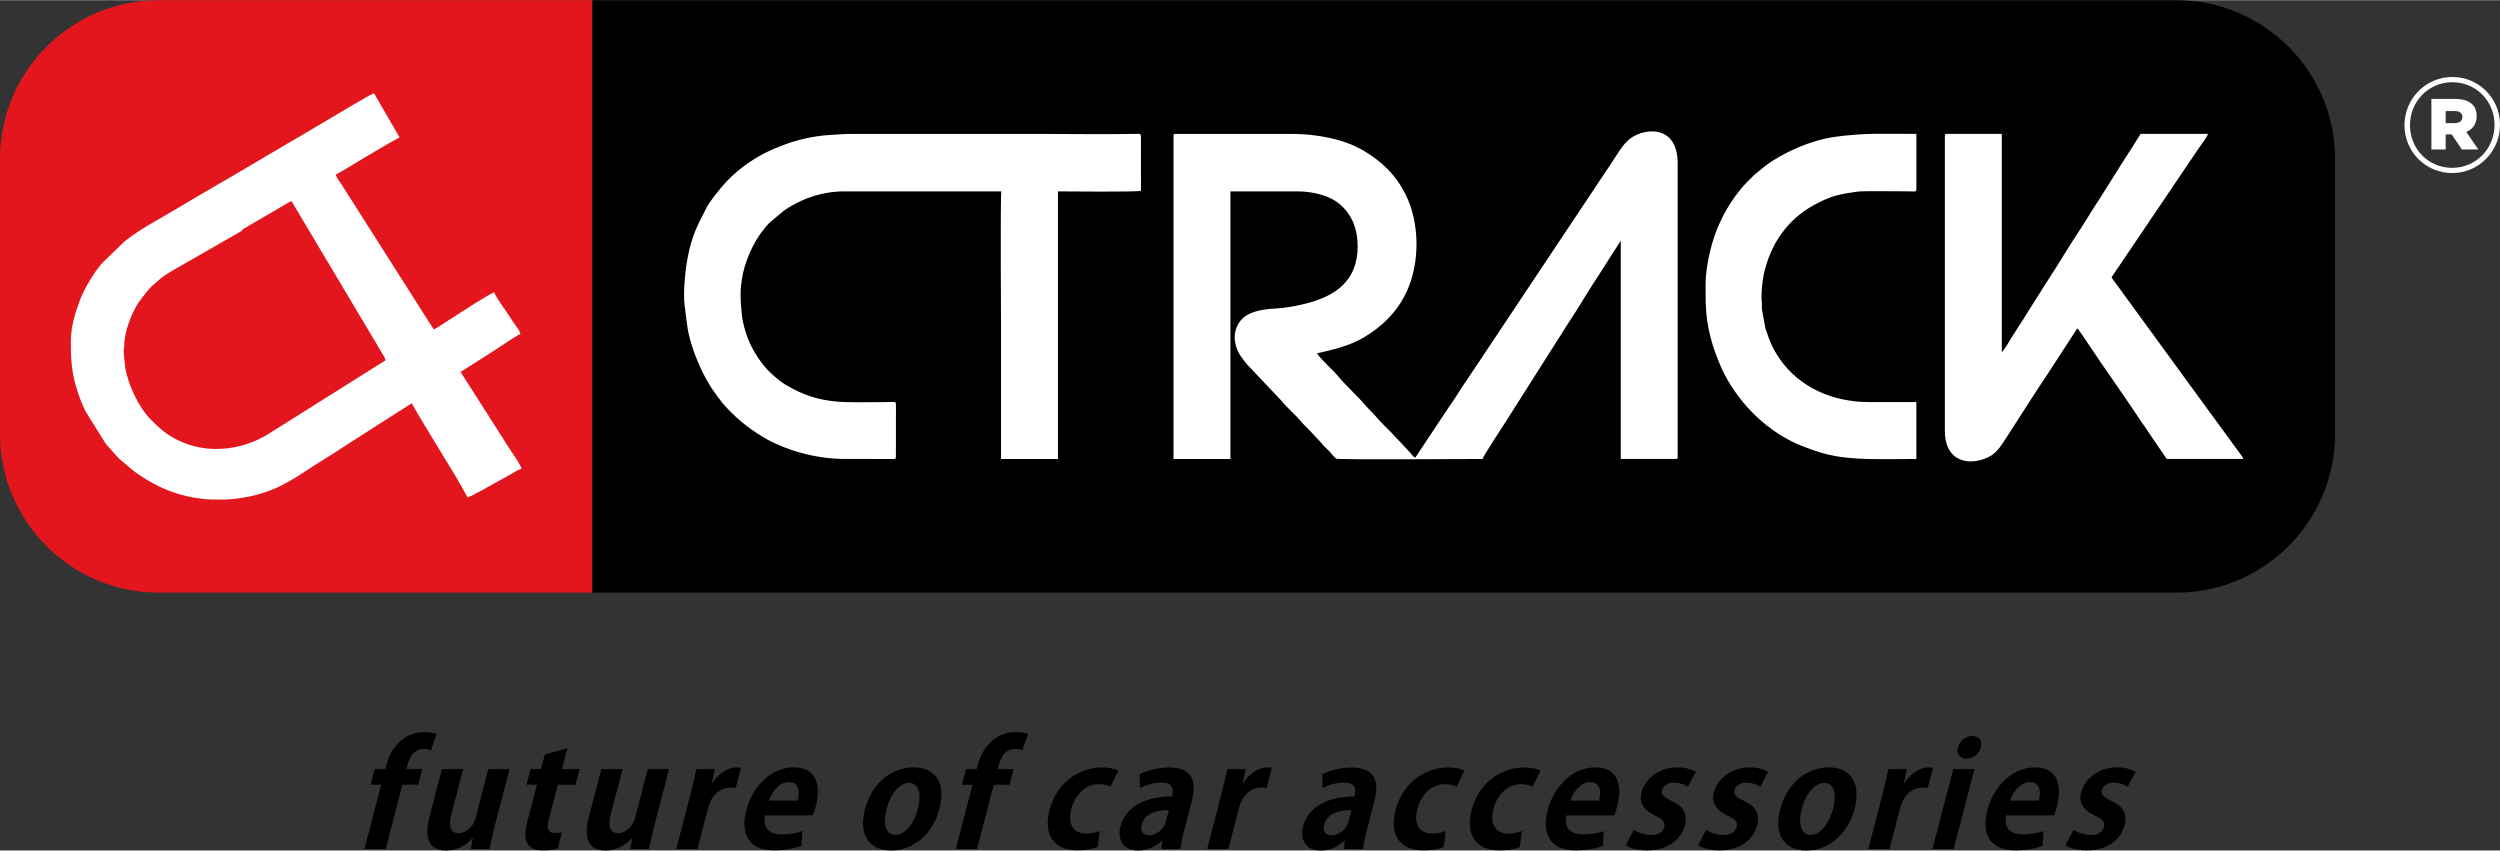 <?xml version="1.0" encoding="UTF-8"?>
<!DOCTYPE svg PUBLIC "-//W3C//DTD SVG 1.1//EN" "http://www.w3.org/Graphics/SVG/1.1/DTD/svg11.dtd">
<!-- Creator: CorelDRAW 2020 (64-Bit) -->
<svg xmlns="http://www.w3.org/2000/svg" xml:space="preserve" width="1.537in" height="0.523in" version="1.1" style="shape-rendering:geometricPrecision; text-rendering:geometricPrecision; image-rendering:optimizeQuality; fill-rule:evenodd; clip-rule:evenodd"
viewBox="0 0 1536.99 522.74"
 xmlns:xlink="http://www.w3.org/1999/xlink"
 xmlns:xodm="http://www.corel.com/coreldraw/odm/2003">
 <rect x="0" y="0" width="1536.99" height="522.74" fill="#333333" stroke="none"/>
 <defs>
  <style type="text/css">
   <![CDATA[
    .fil1 {fill:black}
    .fil0 {fill:#E3161D}
    .fil2 {fill:white}
    .fil3 {fill:white;fill-rule:nonzero}
   ]]>
  </style>
 </defs>
 <g id="Layer_x0020_1">
  <g id="_1748174582224">
   <g>
    <path class="fil0" d="M364.21 364.2l-266.85 0c-53.54,0 -97.35,-43.81 -97.35,-97.35l0 -169.5c0,-53.54 43.81,-97.35 97.35,-97.35l266.85 0 0 364.2z"/>
    <path class="fil1" d="M1338.22 364.2l-973.53 0 -0.48 0 0 -364.2 3.11 0 970.9 0c53.55,0 97.35,43.81 97.35,97.35l0 169.5c0,53.54 -43.81,97.35 -97.35,97.35z"/>
    <path class="fil2" d="M870.03 281.33c-1.72,-1.15 -2.24,-2.41 -3.66,-3.84l-11.43 -12.13c-3.35,-3.31 -6.74,-6.64 -9.75,-10.24l-5.41 -5.65c-5.16,-6.17 -11.81,-12 -16.92,-18.06 -0.05,-0.06 -0.11,-0.14 -0.17,-0.19 -3.54,-4.23 -10.26,-10 -13.02,-14.11 10.22,-2.38 19.61,-4.41 28.78,-9.79 11.43,-6.7 20.7,-15.91 26.39,-28.22 8.17,-17.65 8.15,-42.16 -0.79,-59.87 -6.02,-11.93 -14.44,-20.06 -25.96,-26.88 -11.86,-7.03 -29.02,-10.14 -43.41,-10.14l-72.13 0c-0.82,0 -1.07,0.25 -1.07,1.07l0 198.78 34.99 0 0 -164.52 41.43 0c9.35,0 20.15,2.56 26.69,8.65 7.03,6.54 10.09,14.91 10.09,25.25 0,20.95 -13.5,30.47 -32,35.12 -5.79,1.46 -12.76,2.75 -19.42,3.07 -6.76,0.33 -13.29,1.64 -17.56,4.57 -4.16,2.86 -7.44,8.69 -6.44,15.46 0.75,5.07 2.45,7.8 5.27,11.52 0.81,1.07 1.68,2.24 2.56,3.15l18.93 19.98c1.21,1.2 1.6,1.71 2.69,3.02 2.62,3.13 8.68,8.54 11.02,11.47 1.78,2.23 3.43,3.62 5.4,5.67l5.53 5.89c1.14,1.13 1.5,1.71 2.5,2.85 1.81,2.05 3.91,3.65 5.59,5.83 0.47,0.61 2.27,2.59 2.88,2.83 1.85,0.73 80.49,0.17 89.81,0.17 0.51,-1.9 14.03,-22.47 15.65,-25.05l37.28 -58.75c6.46,-9.61 12.08,-19.66 18.57,-29.26 0.96,-1.42 1.94,-2.98 2.77,-4.37 0.9,-1.5 1.72,-2.61 2.63,-4.15l8.1 -12.61 0 134.18 33.93 0c0.82,0 1.07,-0.25 1.07,-1.07l0 -180.57c0,-25.52 -23.01,-21.74 -30.98,-13.83 -3.5,3.47 -6.3,8.35 -9.15,12.62l-88.77 133.26c-4.11,5.75 -7.54,11.85 -11.69,17.58l-20.81 31.31zm-168.9 -198.42c-0.34,-0.81 0.86,-0.8 -3.57,-0.72 -19.1,0.34 -41.15,0.01 -60.35,0.01l-112.48 0c-5.72,0 -10.27,0.36 -15.37,0.7 -9.28,0.63 -19.31,2.98 -26.46,5.67 -8.67,3.26 -14.06,5.69 -21.74,10.75 -1.52,1 -3.09,2.15 -4.59,3.26 -3.96,2.96 -9.41,7.96 -12.5,11.79 -3.49,4.33 -7.48,8.84 -10.05,13.86 -5.2,10.14 -8.51,16.28 -11.1,29.23 -1.32,6.59 -3.17,21.73 -2.01,30.27 1.59,11.74 1.39,15.52 5.21,26.91 2.94,8.76 8.02,19.53 13.31,26.66 0.61,0.81 0.99,1.45 1.63,2.3l3.59 4.63c7.34,8.22 14.63,14.41 24.35,20.27 12.18,7.34 31.11,13.59 50.72,13.54l27.87 0.02c1.96,0.03 2.89,0.46 3.2,-1.08l0.04 -32.17c-0.11,-2.43 -0.56,-1.74 -6.11,-1.73 -25.48,0 -40.26,2.16 -61.8,-10.69 -1.89,-1.12 -2.91,-1.95 -4.58,-3.28 -4.68,-3.71 -8.35,-7.48 -11.76,-12.51 -5.03,-7.4 -7.72,-13.67 -9.78,-22.7 -1,-4.35 -1.99,-17.11 -1.21,-22.41 0.35,-2.39 0.58,-4.8 1.09,-7.12 2.44,-11.27 8.45,-23.61 16.53,-31.66l8.73 -7.33c3.33,-2.25 6.61,-4.16 10.47,-5.95 6.84,-3.17 16.39,-5.91 26.24,-5.89l96.98 0c-0.68,2.91 -0.21,76.98 -0.21,82.08 0,27.48 0,54.96 0,82.44l34.99 0 0 -164.52c7.31,0 47.38,0.5 51.06,-0.36l-0.02 -33.51c-0.2,-1.19 0.11,-0.48 -0.34,-0.75zm347.44 92.07c0,14.6 0.11,22.72 4.41,36.99 1.46,4.85 4.76,13.29 7.01,17.62 10.22,19.62 27.25,36.31 47.95,44.5 8.3,3.28 14.77,5.39 23.97,6.73 13.36,1.95 32.43,1.22 46.27,1.22l0 -34.97 -28.92 0c-22.57,0 -42.85,-8.94 -55.14,-26.62 -4.1,-5.91 -6.52,-11.68 -8.74,-18.74l-2.13 -11.43c-0.16,-1.5 0.07,-3.04 -0.1,-4.54 -0.54,-4.76 0.21,-12.33 1.15,-16.8 4.13,-19.61 15.09,-34.19 30.44,-42.74 10.79,-6.02 16.29,-7.03 27.84,-8.58 2.77,-0.37 25.93,-0.17 32.05,-0.09 1.65,0.02 3.56,0.48 3.56,-1.08l0 -34.26c-18.85,0 -31.82,-0.75 -50.29,1.84 -14.29,2 -31.22,9.3 -42.75,17.94l-6.67 5.46c-3.15,3.16 -6.13,5.9 -8.84,9.37 -4.3,5.52 -6.26,8.51 -9.66,14.61 -0.72,1.28 -1.27,2.61 -2,4.06 -5.29,10.52 -9.4,27.22 -9.4,39.5zm147.12 -91.72l0 181.65c0,16.17 11.19,21.42 23.71,17.28 7.54,-2.5 10.04,-7.07 14.29,-13.56 8.22,-12.56 16.99,-26.7 25.28,-38.98l18.14 -27.91c0.87,0.64 5.93,8.35 6.93,9.85 9.97,14.96 20.85,30.19 30.85,45.18 1.22,1.83 2.18,3.28 3.49,5.07 1.23,1.69 2.14,3.21 3.29,4.92l10.43 15.27 47.13 0c-0.34,-1.29 -3.93,-5.84 -4.79,-6.98l-15.35 -21.06c-1.73,-2.41 -3.3,-4.33 -4.99,-6.79l-53.43 -73.3c-0.88,-1.26 -1.74,-2.14 -2.5,-3.57l53.84 -79.66c1.35,-2 4.99,-6.6 5.43,-8.49l-41.42 0 -5.21 8.35c-8.07,12.28 -15.8,25.25 -23.86,37.54l-5.36 8.56c-0.9,1.47 -1.7,2.76 -2.63,4.15 -7.08,10.48 -14.22,22.95 -21.36,33.61l-10.64 16.85c-0.95,1.45 -1.72,2.7 -2.59,4.19 -0.96,1.63 -1.84,2.71 -2.82,4.32l-5.26 8.3c-0.98,1.67 -4.37,7.5 -5.6,8.32l0 -134.19 -33.92 0c-0.82,0 -1.07,0.25 -1.07,1.07z"/>
    <path class="fil2" d="M179.24 123.57l50.78 85.22c1.29,2.04 2.31,4 3.57,6.07 0.99,1.64 3.08,4.69 3.5,6.49l-66.85 42.04c-2.12,1.37 -3.95,2.51 -6.15,3.84 -15.98,9.61 -37.11,11.99 -54.72,3.25 -7.64,-3.79 -10.95,-6.99 -16.63,-12.64 -7.58,-7.54 -14.21,-21.82 -15.87,-32.67l-0.84 -9.18c0.03,-1.8 0.38,-2.18 0.38,-4.28 0.02,-7.6 4.49,-19.59 8.78,-25.85 1.35,-1.97 6.02,-8.07 7.98,-9.87 0.06,-0.05 0.13,-0.12 0.19,-0.17l0.58 -0.48c5.09,-4.3 4.33,-4.45 11.11,-8.53l43.33 -24.86c0.88,-0.74 0.27,-0.52 1.19,-1.31l26.35 -15.41c1.24,-0.68 1.89,-1.33 3.33,-1.66zm-41.17 183.43l-7.65 0c-6.74,-0.28 -13.35,-1.3 -19.51,-3.09 -9.82,-2.85 -17.85,-6.96 -26.01,-12.54 -1.16,-0.79 -2,-1.44 -3.09,-2.26l-8.89 -7.53 -7.74 -8.68 -12.65 -20.19c-1.14,-2.67 -2.28,-4.92 -3.3,-7.76 -0.99,-2.73 -1.91,-5.4 -2.74,-8.33 -2.56,-9.07 -2.93,-16.7 -2.93,-26.33 0,-9.79 2.6,-17.98 5.76,-26.36 2.6,-6.91 9.45,-18.18 14.14,-22.98l13.46 -12.96c6.06,-4.72 12.54,-8.8 19.24,-12.53l13.52 -7.89c15.48,-9.34 31.29,-18.19 46.78,-27.48 2.3,-1.37 4.52,-2.64 6.73,-3.98 4.42,-2.66 8.8,-5.11 13.26,-7.8l10.14 -5.93c1.25,-0.73 2.18,-1.35 3.36,-1.99l13.23 -7.83c4.55,-2.6 24.68,-14.88 26.76,-15.36l15.71 27.12c-7.38,3.91 -21.81,12.62 -29.52,17.24 -1.76,1.06 -3.13,1.91 -4.91,2.95 -1,0.59 -1.52,0.82 -2.5,1.43 -0.84,0.52 -1.47,0.99 -2.35,1.22 0.59,2.19 2.5,4.27 3.72,6.27l33.98 53.47c2.67,3.98 4.83,7.8 7.5,11.78l11.36 17.91c1.28,2.09 2.49,3.94 3.78,5.86 3.21,-1.7 6.12,-3.85 9.21,-5.78 2.67,-1.67 25.87,-16.89 27.92,-17.06 0.54,2 6.6,10.67 8.16,12.9 1.48,2.13 2.64,4.01 4.12,6.22 1.2,1.81 3.61,4.39 3.79,6.57 -1.83,0.49 -9.39,5.72 -11.72,7.21 -0.8,0.51 -1.33,0.92 -2.14,1.43 -0.98,0.61 -1.43,0.92 -2.37,1.56l-18.33 11.65c-0.9,0.58 -1.28,0.87 -2.21,1.36l21.27 33.34c0.89,1.44 1.52,2.35 2.36,3.71 1.61,2.57 3.13,4.82 4.69,7.45 1.58,2.67 8.98,12.78 9.17,15.1 -2.4,0.56 -6.09,3.14 -8.45,4.4 -1.53,0.81 -2.53,1.43 -4.17,2.26l-3.92 2.15c-2.09,1.17 -14.72,8.52 -16.67,8.68 -5.23,-9.87 -11.3,-19.43 -17.07,-28.98 -3.28,-5.42 -14.37,-23.47 -17.21,-28.84l-10.24 6.54c-1.27,0.75 -2.07,1.31 -3.26,2.1 -2.29,1.54 -4.5,2.74 -6.79,4.28 -2.21,1.48 -4.33,2.78 -6.5,4.22l-13.28 8.49c-8.72,5.85 -17.83,11.14 -26.57,16.98 -4.48,3 -8.85,5.61 -13.71,8.07 -10.23,5.16 -22.47,8.06 -34.74,8.56z"/>
    <path class="fil3" d="M1507.63 106.26c16.37,0 29.37,-13.5 29.37,-29.53l0 -0.17c0,-16.03 -12.83,-29.36 -29.37,-29.36 -16.36,0 -29.36,13.5 -29.36,29.53l0 0.17c0,16.03 12.82,29.36 29.36,29.36zm0 -3.2c-14.85,0 -25.98,-11.81 -25.98,-26.15l0 -0.17c0,-14.34 11.31,-26.32 25.98,-26.32 14.85,0 25.99,11.81 25.99,26.15l0 0.17c0,14.35 -11.3,26.32 -25.99,26.32zm-12.82 -11.3l8.77 0 0 -9.28 3.72 0 6.24 9.28 10.13 0 -7.43 -10.8c3.88,-1.52 6.41,-4.89 6.41,-9.79 0,-7.26 -5.4,-10.46 -12.99,-10.46l-14.85 0 0 31.05zm8.77 -16.2l0 -7.42 5.57 0c3.04,0 4.72,1.35 4.72,3.71 0,2.2 -1.69,3.71 -4.72,3.71l-5.57 0z"/>
   </g>
   <path class="fil1" d="M236.88 472.69l-6.53 0 -2.5 9.61 6.52 0 -10.29 39.48 13.04 0 10.29 -39.48 9.69 0 2.5 -9.61 -9.78 0c0.24,-1 0.55,-2.06 0.89,-3.17 0.33,-1.13 0.76,-2.22 1.27,-3.3 0.5,-1.07 1.12,-2.06 1.88,-2.94 0.74,-0.89 1.65,-1.59 2.71,-2.11 1.06,-0.53 2.32,-0.8 3.78,-0.81 1.01,0 1.87,0.07 2.61,0.23 0.74,0.15 1.39,0.33 1.94,0.56l3.59 -10.05c-0.89,-0.32 -1.95,-0.59 -3.17,-0.81 -1.24,-0.22 -2.66,-0.32 -4.29,-0.34 -2.42,-0.02 -4.83,0.38 -7.2,1.15 -2.37,0.78 -4.63,2 -6.77,3.65 -2.13,1.66 -4.02,3.79 -5.69,6.43 -1.67,2.63 -2.99,5.78 -3.97,9.48l-0.52 2.03zm1076.04 1.67c-1.22,-0.76 -2.8,-1.41 -4.76,-1.92 -1.94,-0.52 -4.17,-0.79 -6.69,-0.81 -2.74,0.02 -5.33,0.41 -7.73,1.19 -2.4,0.78 -4.58,1.87 -6.52,3.26 -1.93,1.4 -3.57,3.04 -4.89,4.93 -1.33,1.88 -2.29,3.92 -2.88,6.14 -0.48,1.8 -0.54,3.56 -0.17,5.27 0.38,1.7 1.3,3.32 2.73,4.85 1.44,1.53 3.52,2.91 6.23,4.16 1.58,0.75 2.8,1.47 3.66,2.13 0.85,0.68 1.4,1.39 1.64,2.14 0.25,0.75 0.23,1.62 -0.05,2.6 -0.39,1.51 -1.26,2.72 -2.61,3.6 -1.34,0.87 -3.16,1.32 -5.45,1.33 -1.37,-0.02 -2.73,-0.17 -4.07,-0.51 -1.35,-0.32 -2.6,-0.74 -3.73,-1.23 -1.13,-0.5 -2.07,-1 -2.8,-1.51l-4.93 9.43c0.93,0.65 2.06,1.22 3.41,1.7 1.33,0.49 2.81,0.87 4.43,1.15 1.63,0.27 3.35,0.41 5.15,0.41 4.1,-0.01 7.75,-0.66 10.95,-1.94 3.22,-1.29 5.87,-3.08 7.99,-5.41 2.1,-2.3 3.57,-5.04 4.4,-8.17 0.9,-3.37 0.66,-6.3 -0.69,-8.75 -1.35,-2.45 -3.89,-4.53 -7.57,-6.23 -1.67,-0.78 -2.96,-1.5 -3.89,-2.14 -0.94,-0.65 -1.54,-1.32 -1.83,-2 -0.29,-0.69 -0.31,-1.48 -0.07,-2.37 0.24,-0.9 0.67,-1.69 1.31,-2.39 0.65,-0.69 1.47,-1.25 2.5,-1.66 1,-0.4 2.17,-0.62 3.49,-0.62 1.24,0.02 2.4,0.15 3.46,0.41 1.08,0.25 2.06,0.59 2.92,0.97 0.87,0.4 1.6,0.78 2.2,1.17l4.86 -9.17zm-999.66 -1.67l-13.04 0 -7.88 30.23c-0.5,1.87 -1.3,3.48 -2.39,4.85 -1.1,1.37 -2.35,2.42 -3.75,3.17 -1.41,0.75 -2.83,1.13 -4.26,1.15 -1.77,-0.01 -3.1,-0.5 -3.95,-1.48 -0.84,-0.99 -1.3,-2.37 -1.32,-4.17 -0.05,-1.8 0.26,-3.94 0.93,-6.42l7.12 -27.32 -13.04 0 -7.63 29.26c-1.26,4.89 -1.63,8.87 -1.11,11.93 0.5,3.07 1.74,5.32 3.7,6.76 1.98,1.42 4.54,2.13 7.68,2.11 1.89,-0.01 3.66,-0.25 5.3,-0.72 1.65,-0.47 3.15,-1.09 4.5,-1.83 1.35,-0.75 2.54,-1.56 3.6,-2.43 1.06,-0.87 1.94,-1.7 2.65,-2.51l0.27 0 -1.08 6.52 11.37 0c0.45,-2.07 0.95,-4.36 1.51,-6.86 0.55,-2.51 1.21,-5.21 1.95,-8.12l8.89 -34.11zm19.37 0l-6.44 0 -2.5 9.61 6.43 0 -5.91 22.65c-0.25,0.93 -0.5,2 -0.75,3.22 -0.26,1.2 -0.41,2.48 -0.49,3.81 -0.06,1.32 0.02,2.61 0.3,3.88 0.28,1.26 0.8,2.41 1.59,3.44 0.79,1.03 1.92,1.83 3.39,2.44 1.47,0.61 3.39,0.93 5.72,0.94 1.91,0 3.64,-0.1 5.2,-0.3 1.56,-0.21 2.83,-0.49 3.81,-0.84l2.42 -9.96c-0.68,0.13 -1.34,0.23 -2.01,0.32 -0.65,0.07 -1.44,0.12 -2.34,0.12 -1.98,0.01 -3.27,-0.63 -3.88,-1.96 -0.6,-1.34 -0.52,-3.47 0.25,-6.41l5.56 -21.33 10.84 0 2.5 -9.61 -10.84 0 3.33 -12.78 -13.85 3.79 -2.34 8.99zm78.67 0l-13.04 0 -7.89 30.23c-0.5,1.87 -1.3,3.48 -2.39,4.85 -1.1,1.37 -2.35,2.42 -3.74,3.17 -1.42,0.75 -2.84,1.13 -4.27,1.15 -1.78,-0.01 -3.1,-0.5 -3.94,-1.48 -0.85,-0.99 -1.3,-2.37 -1.32,-4.17 -0.05,-1.8 0.26,-3.94 0.92,-6.42l7.12 -27.32 -13.05 0 -7.63 29.26c-1.26,4.89 -1.62,8.87 -1.11,11.93 0.51,3.07 1.74,5.32 3.7,6.76 1.98,1.42 4.54,2.13 7.68,2.11 1.89,-0.01 3.66,-0.25 5.3,-0.72 1.65,-0.47 3.15,-1.09 4.5,-1.83 1.35,-0.75 2.55,-1.56 3.6,-2.43 1.06,-0.87 1.94,-1.7 2.65,-2.51l0.26 0 -1.08 6.52 11.37 0c0.45,-2.07 0.94,-4.36 1.51,-6.86 0.55,-2.51 1.21,-5.21 1.96,-8.12l8.89 -34.11zm44.25 -0.79c-0.41,-0.09 -0.83,-0.17 -1.27,-0.2 -0.44,-0.04 -0.96,-0.06 -1.57,-0.06 -1.56,0 -3.21,0.37 -4.97,1.09 -1.76,0.71 -3.47,1.78 -5.15,3.2 -1.69,1.42 -3.2,3.2 -4.55,5.31l-0.35 0 1.7 -8.55 -11.2 0c-0.48,2.19 -1,4.54 -1.58,7.04 -0.59,2.51 -1.27,5.27 -2.06,8.3l-8.8 33.76 13.05 0 6.61 -25.38c0.74,-2.79 1.81,-5.1 3.19,-6.92 1.39,-1.82 2.97,-3.19 4.76,-4.08 1.79,-0.89 3.68,-1.34 5.66,-1.34 0.66,0 1.26,0.02 1.79,0.06 0.54,0.04 1.03,0.12 1.49,0.21l3.24 -12.43zm37.68 38.95c-1.81,0.58 -3.74,1.07 -5.81,1.44 -2.05,0.38 -4.29,0.57 -6.7,0.59 -1.78,-0 -3.39,-0.22 -4.86,-0.65 -1.46,-0.44 -2.67,-1.13 -3.65,-2.07 -0.97,-0.94 -1.64,-2.16 -1.99,-3.65 -0.35,-1.48 -0.29,-3.27 0.15,-5.36l29.35 0c0.32,-0.72 0.62,-1.52 0.91,-2.41 0.28,-0.88 0.55,-1.82 0.8,-2.79 1.37,-5.3 1.71,-9.76 1.03,-13.35 -0.68,-3.61 -2.23,-6.34 -4.69,-8.19 -2.46,-1.84 -5.66,-2.78 -9.65,-2.78 -2.88,0.02 -5.62,0.47 -8.22,1.38 -2.58,0.9 -5,2.18 -7.24,3.81 -2.25,1.63 -4.27,3.54 -6.08,5.74 -1.82,2.19 -3.37,4.6 -4.69,7.18 -1.3,2.6 -2.34,5.32 -3.08,8.15 -1.31,5.11 -1.52,9.5 -0.63,13.19 0.89,3.7 2.84,6.54 5.85,8.55 3.02,2 7.06,3 12.12,3.02 2.04,0 4.04,-0.11 6.01,-0.33 1.97,-0.22 3.84,-0.54 5.63,-0.97 1.8,-0.43 3.46,-0.93 4.96,-1.51l0.49 -8.98zm-20.48 -18.77c0.4,-1.24 0.97,-2.51 1.71,-3.82 0.73,-1.32 1.62,-2.54 2.66,-3.69 1.04,-1.13 2.2,-2.06 3.52,-2.78 1.31,-0.7 2.76,-1.07 4.32,-1.09 1.6,0.02 2.85,0.37 3.76,1.06 0.91,0.69 1.54,1.59 1.9,2.7 0.33,1.13 0.49,2.35 0.41,3.67 -0.07,1.32 -0.3,2.65 -0.66,3.94l-17.62 0zm89.02 -20.45c-3.35,0 -6.58,0.57 -9.7,1.72 -3.11,1.13 -6.01,2.8 -8.68,5.01 -2.66,2.2 -4.99,4.91 -6.99,8.11 -2,3.2 -3.54,6.86 -4.63,10.99 -1.02,4 -1.38,7.55 -1.09,10.68 0.3,3.13 1.18,5.77 2.66,7.94 1.46,2.18 3.42,3.83 5.89,4.96 2.48,1.13 5.38,1.69 8.69,1.7 2.2,0 4.47,-0.3 6.82,-0.89 2.35,-0.62 4.66,-1.56 6.95,-2.85 2.29,-1.28 4.45,-2.94 6.5,-4.98 2.06,-2.03 3.88,-4.47 5.5,-7.31 1.62,-2.85 2.92,-6.14 3.91,-9.87 0.96,-3.74 1.33,-7.15 1.11,-10.22 -0.24,-3.07 -1.03,-5.73 -2.4,-7.96 -1.37,-2.23 -3.27,-3.96 -5.7,-5.19 -2.43,-1.2 -5.37,-1.82 -8.82,-1.84zm2.53 25.47c-0.58,2.2 -1.32,4.26 -2.24,6.19 -0.91,1.92 -1.97,3.63 -3.15,5.11 -1.19,1.46 -2.49,2.63 -3.89,3.46 -1.41,0.83 -2.89,1.26 -4.43,1.28 -1.58,-0.01 -2.87,-0.44 -3.86,-1.26 -1,-0.83 -1.7,-1.98 -2.14,-3.43 -0.44,-1.47 -0.61,-3.16 -0.53,-5.09 0.09,-1.91 0.42,-3.98 0.99,-6.17 0.4,-1.52 0.89,-3.03 1.51,-4.54 0.62,-1.52 1.33,-2.95 2.17,-4.32 0.83,-1.36 1.76,-2.57 2.81,-3.64 1.04,-1.06 2.18,-1.9 3.43,-2.51 1.25,-0.62 2.59,-0.93 4.04,-0.94 1.67,0.02 2.97,0.49 3.94,1.4 0.96,0.91 1.62,2.13 1.97,3.66 0.37,1.53 0.48,3.23 0.35,5.09 -0.13,1.86 -0.45,3.78 -0.96,5.72zm36.13 -24.41l-6.52 0 -2.5 9.61 6.52 0 -10.29 39.48 13.04 0 10.29 -39.48 9.69 0 2.5 -9.61 -9.78 0c0.24,-1 0.55,-2.06 0.89,-3.17 0.35,-1.13 0.77,-2.22 1.27,-3.3 0.5,-1.07 1.13,-2.06 1.89,-2.94 0.74,-0.89 1.65,-1.59 2.71,-2.11 1.06,-0.53 2.32,-0.8 3.78,-0.81 1.01,0 1.87,0.07 2.61,0.23 0.74,0.15 1.38,0.33 1.94,0.56l3.59 -10.05c-0.89,-0.32 -1.95,-0.59 -3.17,-0.81 -1.23,-0.22 -2.66,-0.32 -4.29,-0.34 -2.42,-0.02 -4.83,0.38 -7.2,1.15 -2.39,0.78 -4.64,2 -6.77,3.65 -2.14,1.66 -4.03,3.79 -5.7,6.43 -1.67,2.63 -2.99,5.78 -3.97,9.48l-0.53 2.03zm75.63 38.07c-1.19,0.48 -2.46,0.88 -3.85,1.16 -1.38,0.28 -2.87,0.43 -4.5,0.43 -2.52,-0.02 -4.6,-0.6 -6.24,-1.8 -1.65,-1.19 -2.74,-2.91 -3.27,-5.17 -0.54,-2.25 -0.4,-4.98 0.43,-8.19 0.56,-2.17 1.38,-4.19 2.43,-6.02 1.07,-1.85 2.33,-3.46 3.8,-4.85 1.46,-1.37 3.11,-2.44 4.91,-3.22 1.81,-0.76 3.72,-1.15 5.79,-1.16 1.78,0.01 3.27,0.17 4.42,0.5 1.17,0.31 2.11,0.67 2.83,1.08l4.7 -9.96c-0.64,-0.3 -1.44,-0.59 -2.42,-0.87 -0.98,-0.28 -2.1,-0.52 -3.34,-0.71 -1.23,-0.17 -2.56,-0.28 -3.98,-0.28 -4.07,0.01 -7.86,0.69 -11.39,2 -3.52,1.31 -6.67,3.13 -9.51,5.48 -2.81,2.35 -5.22,5.09 -7.19,8.25 -1.98,3.15 -3.44,6.57 -4.42,10.27 -1,3.91 -1.36,7.4 -1.04,10.47 0.3,3.08 1.21,5.7 2.73,7.85 1.52,2.15 3.58,3.79 6.19,4.92 2.61,1.13 5.73,1.69 9.32,1.7 1.76,-0.01 3.41,-0.11 4.99,-0.3 1.58,-0.21 3.01,-0.47 4.28,-0.8 1.28,-0.31 2.33,-0.66 3.18,-1.02l1.14 -9.78zm56.73 -18.59c0.72,-2.72 1.1,-5.29 1.13,-7.72 0.02,-2.46 -0.44,-4.63 -1.4,-6.54 -0.96,-1.9 -2.55,-3.41 -4.78,-4.5 -2.22,-1.1 -5.23,-1.68 -9.02,-1.69 -2.56,0.01 -4.98,0.24 -7.26,0.65 -2.27,0.41 -4.33,0.93 -6.16,1.56 -1.84,0.63 -3.39,1.27 -4.67,1.94l0.26 8.46c1.87,-0.98 3.93,-1.79 6.17,-2.41 2.24,-0.6 4.5,-0.92 6.78,-0.94 2.35,0.02 4.07,0.4 5.17,1.13 1.09,0.75 1.7,1.76 1.87,3.04 0.15,1.29 0,2.74 -0.45,4.38 -3.92,0 -7.6,0.37 -11.05,1.11 -3.46,0.75 -6.57,1.88 -9.37,3.41 -2.79,1.53 -5.14,3.45 -7.05,5.77 -1.93,2.32 -3.31,5.07 -4.14,8.21 -0.51,2 -0.66,3.88 -0.44,5.64 0.22,1.78 0.78,3.33 1.7,4.69 0.93,1.36 2.19,2.43 3.81,3.2 1.61,0.78 3.54,1.18 5.81,1.19 1.84,0 3.62,-0.25 5.37,-0.72 1.75,-0.47 3.4,-1.16 4.97,-2.06 1.57,-0.91 3.01,-2.01 4.29,-3.3l0.26 0 -0.54 5.11 11.72 0c0.09,-1.02 0.25,-2.15 0.47,-3.39 0.22,-1.25 0.5,-2.57 0.8,-3.96 0.32,-1.41 0.68,-2.84 1.06,-4.28l4.69 -17.98zm-16.02 12.78c-0.42,1.56 -1.05,2.89 -1.89,3.96 -0.82,1.07 -1.74,1.96 -2.77,2.62 -1.02,0.66 -2.04,1.15 -3.04,1.44 -1.02,0.3 -1.91,0.44 -2.7,0.44 -1.1,0 -2.05,-0.24 -2.87,-0.7 -0.81,-0.45 -1.36,-1.19 -1.67,-2.17 -0.31,-1 -0.27,-2.26 0.12,-3.82 0.48,-1.78 1.28,-3.23 2.39,-4.39 1.12,-1.15 2.44,-2.04 3.99,-2.69 1.55,-0.65 3.19,-1.1 4.97,-1.37 1.76,-0.25 3.54,-0.38 5.31,-0.37l-1.84 7.05zm65.17 -33.04c-0.4,-0.09 -0.83,-0.17 -1.27,-0.2 -0.44,-0.04 -0.97,-0.06 -1.57,-0.06 -1.56,0 -3.21,0.37 -4.97,1.09 -1.75,0.71 -3.47,1.78 -5.15,3.2 -1.7,1.42 -3.2,3.2 -4.55,5.31l-0.35 0 1.7 -8.55 -11.19 0c-0.48,2.19 -1.01,4.54 -1.58,7.04 -0.6,2.51 -1.27,5.27 -2.07,8.3l-8.8 33.76 13.04 0 6.61 -25.38c0.74,-2.79 1.81,-5.1 3.19,-6.92 1.39,-1.82 2.98,-3.19 4.77,-4.08 1.79,-0.89 3.68,-1.34 5.66,-1.34 0.66,0 1.26,0.02 1.79,0.06 0.54,0.04 1.02,0.12 1.49,0.21l3.24 -12.43zm63.08 20.27c0.72,-2.72 1.1,-5.29 1.13,-7.72 0.02,-2.46 -0.44,-4.63 -1.4,-6.54 -0.96,-1.9 -2.55,-3.41 -4.78,-4.5 -2.23,-1.1 -5.23,-1.68 -9.02,-1.69 -2.56,0.01 -4.98,0.24 -7.26,0.65 -2.26,0.41 -4.32,0.93 -6.16,1.56 -1.84,0.63 -3.39,1.27 -4.66,1.94l0.26 8.46c1.87,-0.98 3.92,-1.79 6.17,-2.41 2.24,-0.6 4.5,-0.92 6.78,-0.94 2.35,0.02 4.07,0.4 5.17,1.13 1.09,0.75 1.7,1.76 1.87,3.04 0.15,1.29 0,2.74 -0.45,4.38 -3.92,0 -7.6,0.37 -11.06,1.11 -3.45,0.75 -6.57,1.88 -9.36,3.41 -2.79,1.53 -5.15,3.45 -7.06,5.77 -1.93,2.32 -3.3,5.07 -4.14,8.21 -0.52,2 -0.66,3.88 -0.44,5.64 0.21,1.78 0.78,3.33 1.7,4.69 0.92,1.36 2.18,2.43 3.8,3.2 1.61,0.78 3.54,1.18 5.81,1.19 1.83,0 3.62,-0.25 5.37,-0.72 1.76,-0.47 3.4,-1.16 4.98,-2.06 1.57,-0.91 3,-2.01 4.28,-3.3l0.26 0 -0.54 5.11 11.72 0c0.09,-1.02 0.25,-2.15 0.47,-3.39 0.22,-1.25 0.5,-2.57 0.8,-3.96 0.33,-1.41 0.68,-2.84 1.06,-4.28l4.69 -17.98zm-16.02 12.78c-0.42,1.56 -1.04,2.89 -1.88,3.96 -0.83,1.07 -1.74,1.96 -2.77,2.62 -1.02,0.66 -2.05,1.15 -3.05,1.44 -1.02,0.3 -1.91,0.44 -2.7,0.44 -1.1,0 -2.06,-0.24 -2.87,-0.7 -0.81,-0.45 -1.37,-1.19 -1.66,-2.17 -0.31,-1 -0.28,-2.26 0.11,-3.82 0.48,-1.78 1.28,-3.23 2.39,-4.39 1.13,-1.15 2.44,-2.04 3.99,-2.69 1.55,-0.65 3.2,-1.1 4.97,-1.37 1.75,-0.25 3.54,-0.38 5.31,-0.37l-1.84 7.05zm59.8 5.82c-1.19,0.48 -2.46,0.88 -3.84,1.16 -1.38,0.28 -2.87,0.43 -4.5,0.43 -2.52,-0.02 -4.6,-0.6 -6.24,-1.8 -1.64,-1.19 -2.74,-2.91 -3.27,-5.17 -0.54,-2.25 -0.41,-4.98 0.42,-8.19 0.57,-2.17 1.39,-4.19 2.44,-6.02 1.07,-1.85 2.33,-3.46 3.8,-4.85 1.46,-1.37 3.11,-2.44 4.91,-3.22 1.8,-0.76 3.72,-1.15 5.78,-1.16 1.79,0.01 3.28,0.17 4.42,0.5 1.17,0.31 2.11,0.67 2.83,1.08l4.71 -9.96c-0.64,-0.3 -1.45,-0.59 -2.41,-0.87 -0.99,-0.28 -2.1,-0.52 -3.35,-0.71 -1.23,-0.17 -2.56,-0.28 -3.97,-0.28 -4.08,0.01 -7.87,0.69 -11.4,2 -3.51,1.31 -6.67,3.13 -9.5,5.48 -2.82,2.35 -5.22,5.09 -7.19,8.25 -1.98,3.15 -3.45,6.57 -4.43,10.27 -1,3.91 -1.36,7.4 -1.04,10.47 0.3,3.08 1.22,5.7 2.73,7.85 1.52,2.15 3.57,3.79 6.19,4.92 2.61,1.13 5.73,1.69 9.33,1.7 1.75,-0.01 3.41,-0.11 4.98,-0.3 1.58,-0.21 3.02,-0.47 4.29,-0.8 1.27,-0.31 2.33,-0.66 3.17,-1.02l1.14 -9.78zm46.77 0c-1.18,0.48 -2.46,0.88 -3.84,1.16 -1.38,0.28 -2.87,0.43 -4.51,0.43 -2.52,-0.02 -4.6,-0.6 -6.24,-1.8 -1.64,-1.19 -2.74,-2.91 -3.26,-5.17 -0.55,-2.25 -0.41,-4.98 0.41,-8.19 0.57,-2.17 1.39,-4.19 2.44,-6.02 1.07,-1.85 2.33,-3.46 3.8,-4.85 1.46,-1.37 3.11,-2.44 4.91,-3.22 1.8,-0.76 3.72,-1.15 5.78,-1.16 1.8,0.01 3.28,0.17 4.43,0.5 1.17,0.31 2.11,0.67 2.83,1.08l4.71 -9.96c-0.64,-0.3 -1.44,-0.59 -2.42,-0.87 -0.98,-0.28 -2.09,-0.52 -3.34,-0.71 -1.23,-0.17 -2.56,-0.28 -3.98,-0.28 -4.08,0.01 -7.86,0.69 -11.39,2 -3.51,1.31 -6.68,3.13 -9.51,5.48 -2.81,2.35 -5.22,5.09 -7.19,8.25 -1.98,3.15 -3.45,6.57 -4.43,10.27 -1,3.91 -1.35,7.4 -1.04,10.47 0.3,3.08 1.22,5.7 2.73,7.85 1.52,2.15 3.58,3.79 6.2,4.92 2.61,1.13 5.72,1.69 9.32,1.7 1.75,-0.01 3.41,-0.11 4.98,-0.3 1.58,-0.21 3.02,-0.47 4.28,-0.8 1.28,-0.31 2.33,-0.66 3.18,-1.02l1.14 -9.78zm50.37 0.09c-1.81,0.58 -3.74,1.07 -5.81,1.44 -2.05,0.38 -4.29,0.57 -6.7,0.59 -1.78,-0 -3.4,-0.22 -4.86,-0.65 -1.45,-0.44 -2.67,-1.13 -3.64,-2.07 -0.98,-0.94 -1.64,-2.16 -1.99,-3.65 -0.35,-1.48 -0.29,-3.27 0.15,-5.36l29.34 0c0.32,-0.72 0.62,-1.52 0.91,-2.41 0.28,-0.88 0.55,-1.82 0.8,-2.79 1.37,-5.3 1.7,-9.76 1.03,-13.35 -0.67,-3.61 -2.22,-6.34 -4.68,-8.19 -2.46,-1.84 -5.66,-2.78 -9.66,-2.78 -2.88,0.02 -5.61,0.47 -8.22,1.38 -2.58,0.9 -5,2.18 -7.24,3.81 -2.25,1.63 -4.27,3.54 -6.08,5.74 -1.82,2.19 -3.37,4.6 -4.69,7.18 -1.31,2.6 -2.34,5.32 -3.08,8.15 -1.32,5.11 -1.52,9.5 -0.63,13.19 0.88,3.7 2.83,6.54 5.84,8.55 3.02,2 7.06,3 12.12,3.02 2.05,0 4.04,-0.11 6.01,-0.33 1.97,-0.22 3.84,-0.54 5.63,-0.97 1.8,-0.43 3.46,-0.93 4.96,-1.51l0.49 -8.98zm-20.48 -18.77c0.41,-1.24 0.98,-2.51 1.71,-3.82 0.73,-1.32 1.62,-2.54 2.65,-3.69 1.04,-1.13 2.21,-2.06 3.54,-2.78 1.31,-0.7 2.76,-1.07 4.31,-1.09 1.6,0.02 2.86,0.37 3.77,1.06 0.9,0.69 1.54,1.59 1.89,2.7 0.33,1.13 0.49,2.35 0.41,3.67 -0.07,1.32 -0.29,2.65 -0.66,3.94l-17.62 0zm77.12 -17.72c-1.22,-0.76 -2.8,-1.41 -4.75,-1.92 -1.94,-0.52 -4.17,-0.79 -6.7,-0.81 -2.73,0.02 -5.32,0.41 -7.73,1.19 -2.41,0.78 -4.58,1.87 -6.52,3.26 -1.93,1.4 -3.57,3.04 -4.89,4.93 -1.33,1.88 -2.28,3.92 -2.88,6.14 -0.48,1.8 -0.54,3.56 -0.17,5.27 0.38,1.7 1.3,3.32 2.73,4.85 1.44,1.53 3.51,2.91 6.23,4.16 1.58,0.75 2.81,1.47 3.66,2.13 0.85,0.68 1.4,1.39 1.65,2.14 0.24,0.75 0.22,1.62 -0.05,2.6 -0.39,1.51 -1.26,2.72 -2.61,3.6 -1.34,0.87 -3.16,1.32 -5.46,1.33 -1.36,-0.02 -2.74,-0.17 -4.07,-0.51 -1.36,-0.32 -2.6,-0.74 -3.74,-1.23 -1.13,-0.5 -2.07,-1 -2.8,-1.51l-4.93 9.43c0.93,0.65 2.06,1.22 3.4,1.7 1.33,0.49 2.82,0.87 4.44,1.15 1.63,0.27 3.34,0.41 5.15,0.41 4.11,-0.01 7.75,-0.66 10.95,-1.94 3.22,-1.29 5.87,-3.08 7.99,-5.41 2.1,-2.3 3.57,-5.04 4.4,-8.17 0.9,-3.37 0.66,-6.3 -0.68,-8.75 -1.35,-2.45 -3.89,-4.53 -7.57,-6.23 -1.67,-0.78 -2.96,-1.5 -3.89,-2.14 -0.93,-0.65 -1.53,-1.32 -1.83,-2 -0.29,-0.69 -0.32,-1.48 -0.07,-2.37 0.23,-0.9 0.67,-1.69 1.31,-2.39 0.65,-0.69 1.48,-1.25 2.49,-1.66 1,-0.4 2.17,-0.62 3.5,-0.62 1.24,0.02 2.4,0.15 3.46,0.41 1.08,0.25 2.05,0.59 2.92,0.97 0.86,0.4 1.6,0.78 2.2,1.17l4.86 -9.17zm44.49 0c-1.23,-0.76 -2.81,-1.41 -4.76,-1.92 -1.94,-0.52 -4.17,-0.79 -6.69,-0.81 -2.74,0.02 -5.32,0.41 -7.73,1.19 -2.4,0.78 -4.58,1.87 -6.52,3.26 -1.94,1.4 -3.57,3.04 -4.9,4.93 -1.32,1.88 -2.28,3.92 -2.87,6.14 -0.48,1.8 -0.55,3.56 -0.17,5.27 0.38,1.7 1.3,3.32 2.73,4.85 1.44,1.53 3.52,2.91 6.23,4.16 1.58,0.75 2.8,1.47 3.66,2.13 0.85,0.68 1.4,1.39 1.64,2.14 0.25,0.75 0.22,1.62 -0.05,2.6 -0.39,1.51 -1.27,2.72 -2.61,3.6 -1.34,0.87 -3.17,1.32 -5.46,1.33 -1.35,-0.02 -2.73,-0.17 -4.07,-0.51 -1.35,-0.32 -2.59,-0.74 -3.73,-1.23 -1.13,-0.5 -2.07,-1 -2.81,-1.51l-4.93 9.43c0.93,0.65 2.06,1.22 3.4,1.7 1.33,0.49 2.81,0.87 4.43,1.15 1.64,0.27 3.35,0.41 5.15,0.41 4.1,-0.01 7.75,-0.66 10.94,-1.94 3.22,-1.29 5.87,-3.08 7.99,-5.41 2.1,-2.3 3.57,-5.04 4.41,-8.17 0.89,-3.37 0.66,-6.3 -0.69,-8.75 -1.35,-2.45 -3.89,-4.53 -7.57,-6.23 -1.66,-0.78 -2.96,-1.5 -3.89,-2.14 -0.93,-0.65 -1.54,-1.32 -1.83,-2 -0.29,-0.69 -0.31,-1.48 -0.07,-2.37 0.24,-0.9 0.68,-1.69 1.31,-2.39 0.65,-0.69 1.47,-1.25 2.49,-1.66 1,-0.4 2.18,-0.62 3.5,-0.62 1.24,0.02 2.4,0.15 3.46,0.41 1.08,0.25 2.05,0.59 2.92,0.97 0.87,0.4 1.61,0.78 2.21,1.17l4.86 -9.17zm37.35 -2.73c-3.35,0 -6.58,0.57 -9.7,1.72 -3.12,1.13 -6.01,2.8 -8.68,5.01 -2.66,2.2 -5,4.91 -6.99,8.11 -2,3.2 -3.54,6.86 -4.63,10.99 -1.02,4 -1.38,7.55 -1.09,10.68 0.3,3.13 1.19,5.77 2.66,7.94 1.46,2.18 3.42,3.83 5.89,4.96 2.48,1.13 5.37,1.69 8.69,1.7 2.2,0 4.47,-0.3 6.81,-0.89 2.35,-0.62 4.67,-1.56 6.96,-2.85 2.29,-1.28 4.45,-2.94 6.5,-4.98 2.06,-2.03 3.88,-4.47 5.49,-7.31 1.63,-2.85 2.93,-6.14 3.91,-9.87 0.96,-3.74 1.33,-7.15 1.11,-10.22 -0.24,-3.07 -1.04,-5.73 -2.41,-7.96 -1.37,-2.23 -3.27,-3.96 -5.7,-5.19 -2.43,-1.2 -5.37,-1.82 -8.81,-1.84zm2.52 25.47c-0.57,2.2 -1.31,4.26 -2.23,6.19 -0.91,1.92 -1.97,3.63 -3.15,5.11 -1.19,1.46 -2.49,2.63 -3.88,3.46 -1.41,0.83 -2.89,1.26 -4.43,1.28 -1.59,-0.01 -2.87,-0.44 -3.86,-1.26 -1,-0.83 -1.7,-1.98 -2.15,-3.43 -0.44,-1.47 -0.6,-3.16 -0.53,-5.09 0.09,-1.91 0.43,-3.98 1,-6.17 0.39,-1.52 0.89,-3.03 1.5,-4.54 0.61,-1.52 1.33,-2.95 2.17,-4.32 0.83,-1.36 1.76,-2.57 2.8,-3.64 1.04,-1.06 2.19,-1.9 3.43,-2.51 1.24,-0.62 2.59,-0.93 4.04,-0.94 1.67,0.02 2.97,0.49 3.94,1.4 0.95,0.91 1.62,2.13 1.97,3.66 0.36,1.53 0.48,3.23 0.34,5.09 -0.13,1.86 -0.46,3.78 -0.96,5.72zm61.45 -25.2c-0.4,-0.09 -0.82,-0.17 -1.27,-0.2 -0.44,-0.04 -0.97,-0.06 -1.57,-0.06 -1.56,0 -3.21,0.37 -4.97,1.09 -1.76,0.71 -3.48,1.78 -5.15,3.2 -1.69,1.42 -3.2,3.2 -4.54,5.31l-0.35 0 1.7 -8.55 -11.19 0c-0.48,2.19 -1,4.54 -1.58,7.04 -0.59,2.51 -1.28,5.27 -2.06,8.3l-8.8 33.76 13.04 0 6.62 -25.38c0.74,-2.79 1.81,-5.1 3.18,-6.92 1.39,-1.82 2.97,-3.19 4.76,-4.08 1.79,-0.89 3.68,-1.34 5.67,-1.34 0.66,0 1.26,0.02 1.79,0.06 0.54,0.04 1.03,0.12 1.49,0.21l3.24 -12.43zm29.44 -12.61c0.34,-1.36 0.37,-2.57 0.06,-3.61 -0.31,-1.04 -0.93,-1.85 -1.83,-2.45 -0.89,-0.59 -2.05,-0.88 -3.47,-0.89 -1.37,0.01 -2.65,0.31 -3.85,0.89 -1.18,0.6 -2.22,1.41 -3.08,2.45 -0.87,1.04 -1.48,2.25 -1.85,3.61 -0.33,1.34 -0.35,2.53 -0.05,3.57 0.31,1.04 0.91,1.87 1.8,2.47 0.89,0.6 2.01,0.91 3.4,0.92 1.37,-0.02 2.65,-0.3 3.85,-0.86 1.21,-0.57 2.25,-1.38 3.12,-2.41 0.87,-1.05 1.5,-2.28 1.89,-3.69zm-3.93 13.4l-13.05 0 -12.79 49.09 13.04 0 12.8 -49.09zm42.37 38.16c-1.81,0.58 -3.74,1.07 -5.81,1.44 -2.05,0.38 -4.29,0.57 -6.7,0.59 -1.78,-0 -3.4,-0.22 -4.86,-0.65 -1.45,-0.44 -2.67,-1.13 -3.64,-2.07 -0.97,-0.94 -1.65,-2.16 -1.99,-3.65 -0.35,-1.48 -0.3,-3.27 0.15,-5.36l29.35 0c0.32,-0.72 0.61,-1.52 0.91,-2.41 0.28,-0.88 0.55,-1.82 0.8,-2.79 1.37,-5.3 1.7,-9.76 1.03,-13.35 -0.67,-3.61 -2.23,-6.34 -4.68,-8.19 -2.45,-1.84 -5.67,-2.78 -9.66,-2.78 -2.88,0.02 -5.61,0.47 -8.22,1.38 -2.58,0.9 -5,2.18 -7.25,3.81 -2.24,1.63 -4.27,3.54 -6.07,5.74 -1.83,2.19 -3.37,4.6 -4.69,7.18 -1.31,2.6 -2.34,5.32 -3.08,8.15 -1.31,5.11 -1.52,9.5 -0.63,13.19 0.88,3.7 2.83,6.54 5.85,8.55 3.02,2 7.06,3 12.12,3.02 2.05,0 4.04,-0.11 6.01,-0.33 1.97,-0.22 3.84,-0.54 5.63,-0.97 1.8,-0.43 3.45,-0.93 4.96,-1.51l0.49 -8.98zm-20.48 -18.77c0.41,-1.24 0.97,-2.51 1.71,-3.82 0.73,-1.32 1.61,-2.54 2.65,-3.69 1.04,-1.13 2.21,-2.06 3.53,-2.78 1.31,-0.7 2.76,-1.07 4.32,-1.09 1.6,0.02 2.86,0.37 3.76,1.06 0.91,0.69 1.54,1.59 1.89,2.7 0.34,1.13 0.49,2.35 0.41,3.67 -0.06,1.32 -0.29,2.65 -0.65,3.94l-17.63 0z"/>
  </g>
 </g>
</svg>
